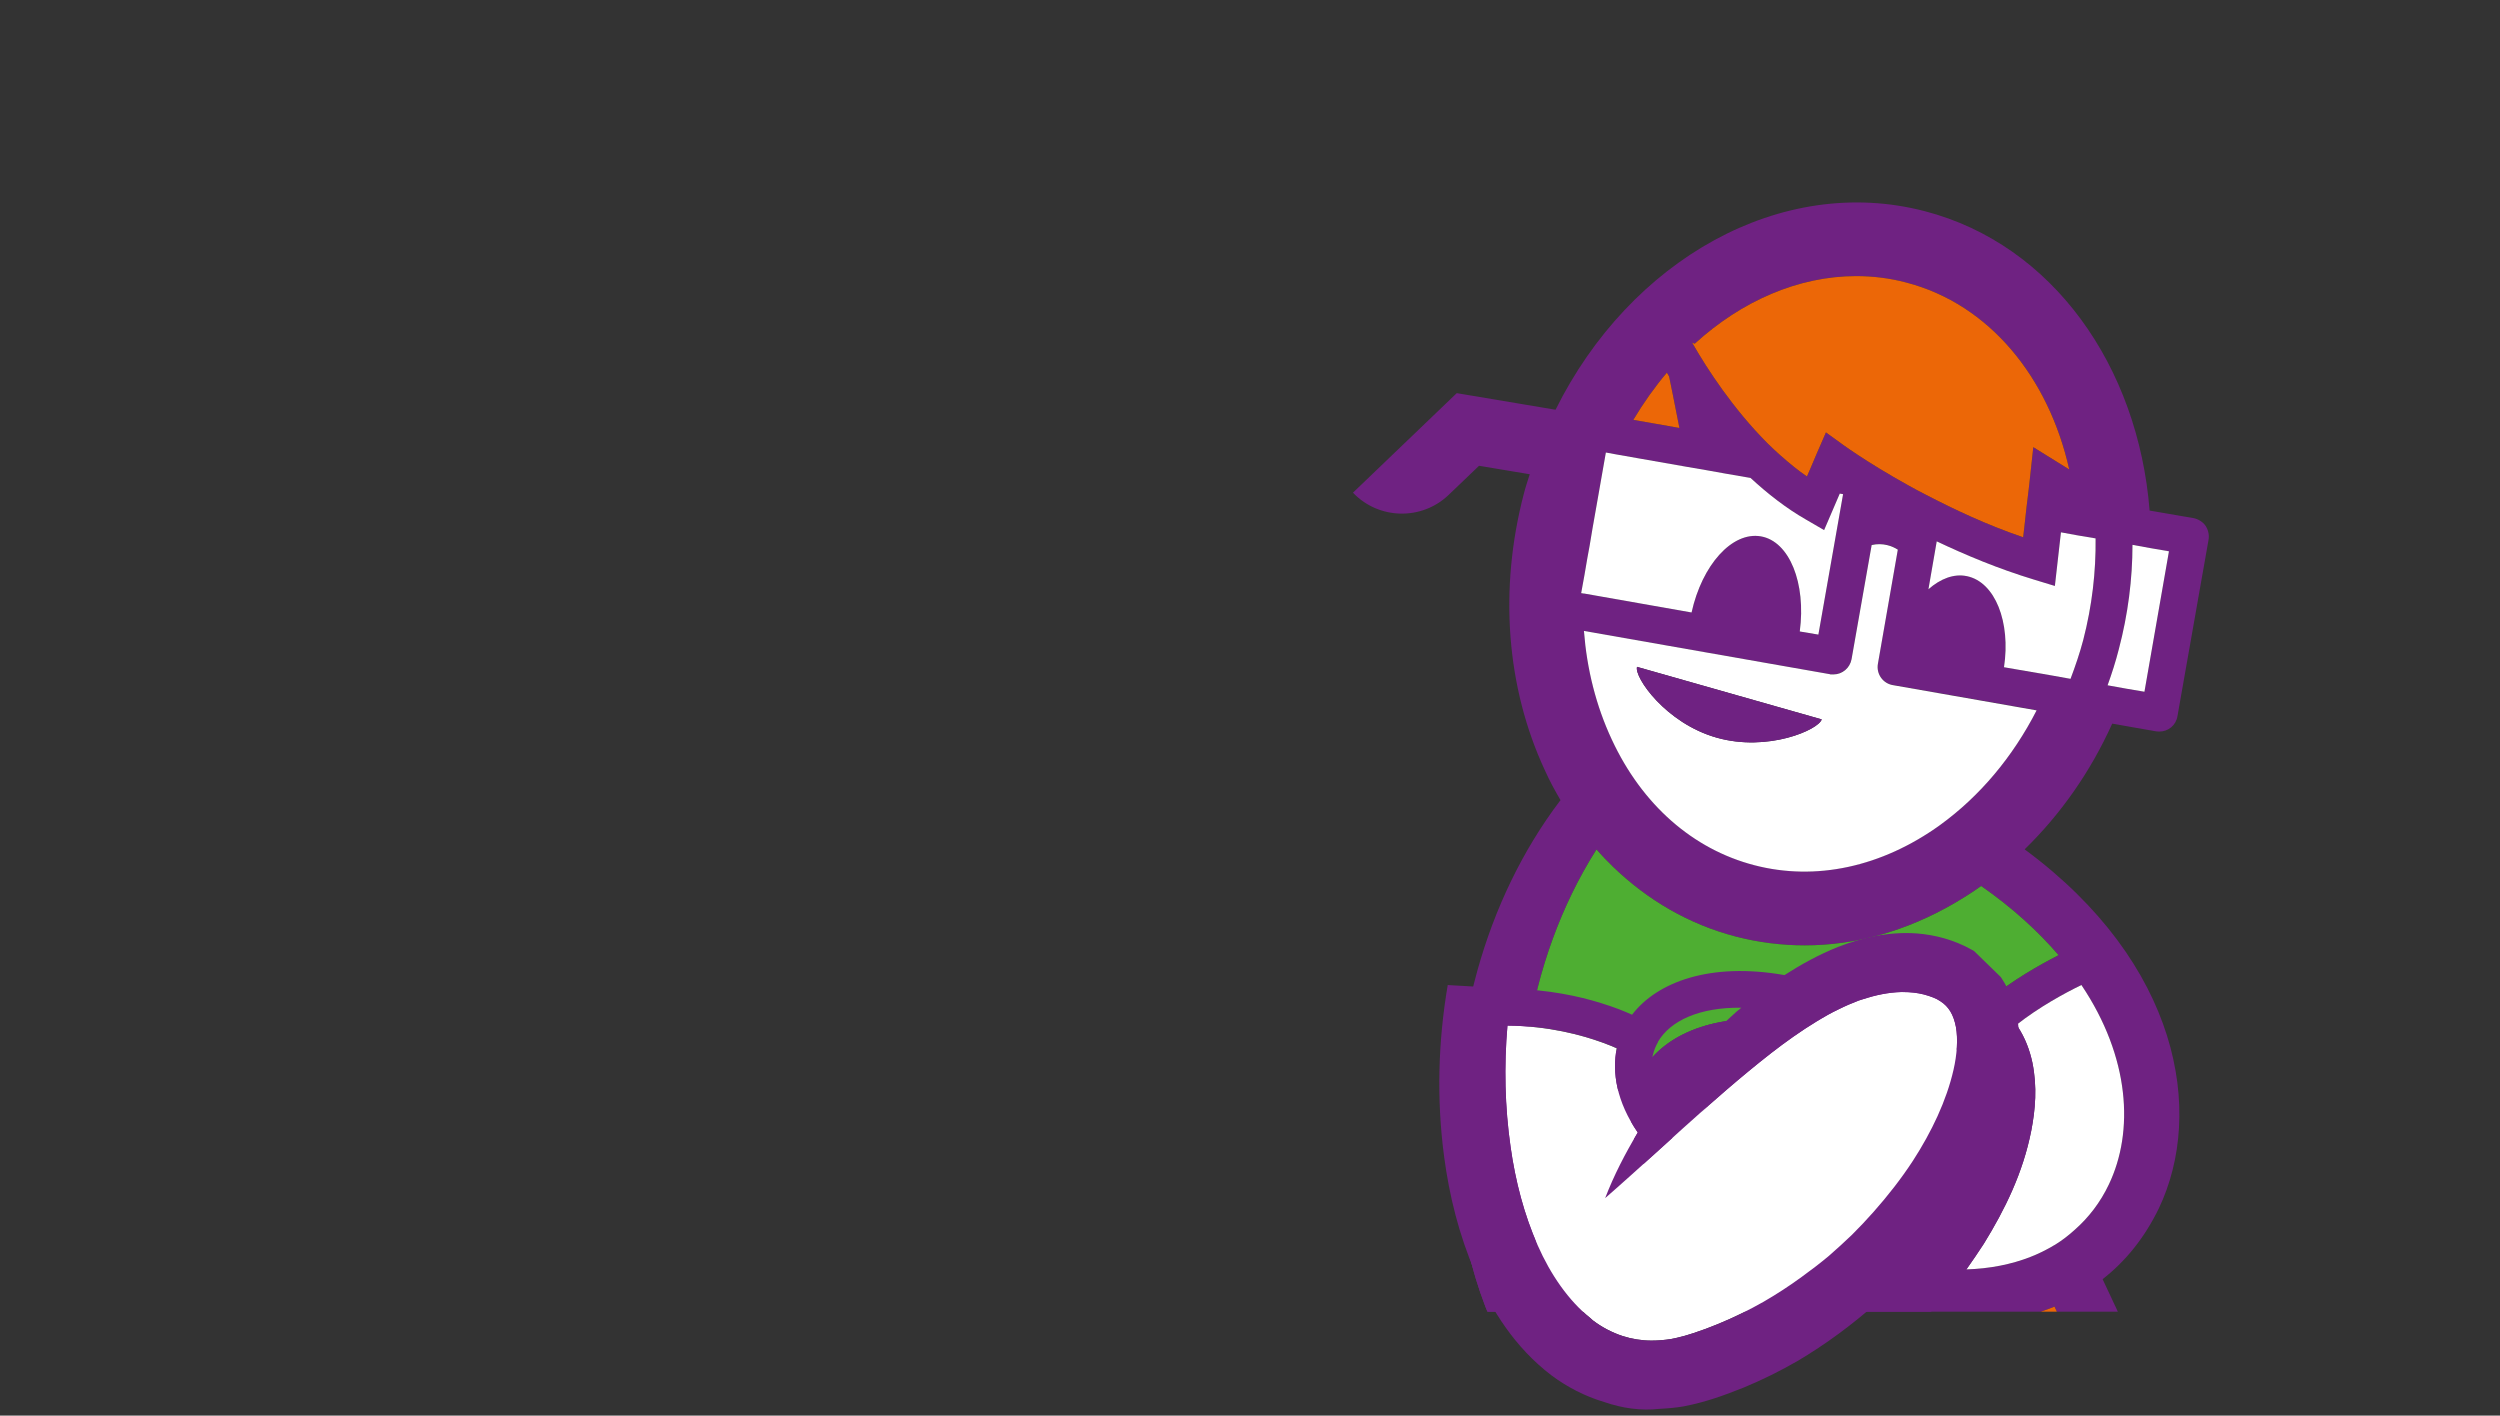 <svg width="385" height="218" viewBox="0 0 385 218" fill="none" xmlns="http://www.w3.org/2000/svg">
<rect x="0" y="0" width="385" height="218" fill="#333333" stroke="none"/>
<g clip-path="url(#clip0_3001_24214)">
<path d="M224.339 60.545L208.358 75.873C212.332 80.046 218.974 80.188 223.119 76.186L227.774 71.729L235.58 73.035C235.268 74.028 234.927 75.022 234.671 76.044C230.811 90.776 231.975 105.905 237.936 118.678C238.645 120.268 239.469 121.772 240.32 123.22C234.388 131.026 230.158 140.024 227.547 149.363C224.311 161.029 223.232 173.292 224.822 185.413C225.617 191.487 227.121 197.533 229.619 203.352C232.145 209.143 235.722 214.877 241.342 219.163C243.726 220.951 246.508 222.399 249.46 223.279C249.886 227.508 250.085 231.737 250.227 235.995C233.593 239.345 227.547 247.463 225.929 255.354C225.361 258.164 223.601 266.765 229.931 273.407C233.792 277.438 240.036 279.993 248.751 281.128C248.58 285.357 248.438 289.559 248.438 293.816C248.467 299.834 248.637 305.937 249.489 312.097C250.425 318.228 251.646 324.728 255.989 330.717C258.118 333.698 261.467 336.253 265.214 337.303C268.933 338.438 272.651 338.325 275.972 337.757C279.492 337.189 283.04 335.685 285.879 333.499C288.774 331.342 291.016 328.645 292.833 325.863C293.174 325.324 293.429 324.785 293.713 324.245C302.456 330.661 313.668 332.08 324.795 332.08C348.128 332.08 372 325.892 372 280.021C372 252.629 363.484 239.402 351.648 233.185C350.541 218.481 341.429 215.047 331.579 214.479C329.365 208.972 326.725 203.153 323.802 196.994C327.293 194.269 330.245 190.664 332.459 186.094C339.527 171.277 335.638 148.398 311.795 130.799C317.358 125.377 321.957 118.82 325.278 111.44L332.062 112.632C332.062 112.632 332.374 112.661 332.544 112.661C333.907 112.661 335.099 111.696 335.326 110.305L340.123 83.083C340.237 82.345 340.066 81.579 339.641 80.954C339.215 80.358 338.534 79.932 337.796 79.79L331.04 78.627C329.28 56.429 316.138 37.666 296.438 32.529C274.297 26.738 250.993 40.051 239.554 63.1L224.339 60.545ZM236.119 267.531C233.848 265.175 233.281 261.94 234.274 257.057C235.523 251.011 241.087 246.895 250.312 244.738C250.283 249.194 250.17 253.651 249.943 258.136C249.687 262.933 249.403 267.787 249.12 272.669C241.967 271.676 238.106 269.632 236.119 267.531ZM235.069 183.993C234.189 177.862 234.047 171.56 234.586 165.316C240.945 165.372 245.997 166.763 249.148 167.899C250.085 168.239 250.851 168.552 251.419 168.807C250.681 172.526 251.39 177.039 254.655 181.779C252.725 185.015 250.993 188.336 249.631 191.884C252.242 189.614 254.768 187.314 257.295 185.044C258.004 184.419 258.686 183.766 259.395 183.142C260.105 182.517 260.814 181.864 261.496 181.24C266.037 177.152 270.551 173.178 275.206 169.545C277.477 167.785 279.833 166.11 282.217 164.663C283.324 163.982 284.431 163.357 285.566 162.818C286.588 162.307 287.639 161.853 288.689 161.455C288.888 161.398 289.086 161.342 289.313 161.257C291.3 160.604 293.259 160.206 295.161 160.15C295.274 160.15 295.416 160.15 295.53 160.15C296.637 160.15 297.687 160.263 298.709 160.519C299.759 160.802 300.668 161.143 301.264 161.569C302.541 162.392 303.279 163.613 303.648 165.514C303.989 167.416 303.818 169.772 303.279 172.128C302.2 176.868 299.901 181.694 297.034 186.122C295.218 188.904 293.174 191.515 290.96 194.013C289.909 195.205 288.802 196.369 287.667 197.505C286.475 198.64 285.283 199.747 284.034 200.826C282.7 201.933 281.337 202.983 279.918 204.005C278.016 205.396 276.057 206.673 274.042 207.837C271.743 209.143 269.387 210.307 266.946 211.3C264.533 212.293 261.95 213.173 259.849 213.571C258.799 213.741 257.777 213.826 256.755 213.826C255.223 213.826 253.718 213.571 252.299 213.117C250.681 212.577 249.148 211.783 247.729 210.704C247.615 210.619 247.502 210.477 247.388 210.392C244.01 207.695 241.229 203.664 239.242 199.151C237.169 194.467 235.807 189.273 235.069 183.993ZM243.499 91.343L244.01 88.533L244.436 86.035L244.805 84.02L245.231 81.465L245.742 78.57L247.303 69.685L248.836 69.969L252.214 70.565L259.821 71.899L262.801 72.41L265.81 72.95L269.586 73.602C272.169 75.987 275.007 78.229 278.13 80.017L280.911 81.635L283.324 76.015L283.835 76.1L280.031 97.73L277.164 97.248C278.158 89.811 275.575 83.367 271.175 82.601C266.747 81.834 262.12 87 260.502 94.324L243.925 91.4H243.84L243.499 91.343ZM235.268 159.639C236.857 149.42 240.377 139.485 245.855 130.827C246.679 131.764 247.53 132.644 248.41 133.496C253.746 138.633 260.105 142.352 267.286 144.225C270.778 145.134 274.354 145.588 277.931 145.588C285.765 145.588 293.628 143.374 300.951 139.116C302.342 138.293 303.733 137.441 305.096 136.448C309.95 139.826 313.867 143.431 317.017 147.092C314.009 148.625 310.035 150.896 306.43 153.82C306.345 153.791 306.259 153.706 306.174 153.678C303.336 152.088 300.469 151.35 297.63 151.123C293.316 150.811 289.143 151.776 285.51 153.195C282.529 154.387 279.804 155.892 277.25 157.538C265.839 155.523 257.635 158.588 253.775 163.641C252.668 163.13 251.05 162.477 249.006 161.853C245.571 160.774 240.888 159.781 235.268 159.639ZM243.925 97.162L281.848 103.833C282.018 103.833 282.189 103.833 282.359 103.833C283.693 103.833 284.885 102.868 285.141 101.477L288.235 83.906C289.995 83.509 291.414 84.077 292.265 84.616L289.2 102.187C288.916 103.748 289.966 105.224 291.499 105.479L313.64 109.368C309.978 116.521 304.897 122.596 298.737 127.052C289.768 133.496 279.606 135.681 270.153 133.212C260.672 130.742 252.867 123.873 248.211 113.853C245.799 108.687 244.379 103.038 243.925 97.134V97.162ZM255.109 65.285L251.532 64.661C253.094 62.05 254.825 59.608 256.699 57.394C256.812 57.565 256.926 57.763 257.039 57.962L257.607 60.744L258.629 65.91L255.109 65.285ZM256.954 293.816C256.954 289.814 257.068 285.783 257.238 281.753C257.295 280.362 257.351 278.942 257.408 277.552C257.465 276.132 257.55 274.741 257.607 273.322C257.891 268.411 258.175 263.501 258.458 258.533C258.487 258.051 258.487 257.568 258.515 257.086C265.555 257.994 272.197 258.42 278.357 258.42C279.577 258.42 280.741 258.363 281.933 258.335C283.523 258.306 285.084 258.249 286.617 258.164C288.32 258.051 289.966 257.937 291.584 257.795C292.549 257.71 293.486 257.597 294.451 257.483C294.678 261.542 294.82 265.601 294.877 269.66C294.905 271.108 294.905 272.556 294.877 274.003C294.877 275.451 294.849 276.899 294.82 278.346C294.707 281.98 294.565 285.613 294.252 289.218C293.77 294.952 292.947 300.657 291.641 306.136C291.471 306.845 291.244 307.555 291.045 308.265C290.562 310.11 289.995 311.926 289.342 313.658C288.774 315.191 288.15 316.695 287.44 318.086C286.901 319.193 286.305 320.243 285.68 321.237C282.87 325.608 279.123 328.674 274.525 329.355C269.444 330.235 265.384 329.241 262.773 325.58C260.048 321.946 258.686 316.411 257.919 310.933C257.153 305.398 256.982 299.607 256.954 293.816ZM258.089 176.471C256.5 173.349 256.33 170.34 257.777 167.842C259.679 164.549 264.221 162.477 270.636 162.562C270.38 162.761 270.125 162.96 269.898 163.158C265.384 167.161 261.496 171.646 258.118 176.443H258.089V176.471ZM258.686 234.831C258.572 231.34 258.402 227.849 258.089 224.329C259.31 224.272 260.531 224.159 261.694 223.96C265.243 223.279 268.081 222.2 270.948 221.065C273.843 219.872 276.625 218.481 279.293 216.949C283.636 214.366 287.667 211.385 291.414 208.064C293.032 206.645 294.593 205.112 296.069 203.551C297.943 203.778 299.844 203.92 301.689 203.92C305.238 203.92 308.729 203.494 312.05 202.642C313.526 202.273 315.002 201.791 316.393 201.223C318.692 206.049 320.764 210.619 322.581 214.962C322.95 215.842 323.319 216.722 323.66 217.602C324.029 218.51 324.398 219.418 324.738 220.327C325.76 222.995 326.64 225.549 327.378 228.019C327.832 229.495 328.201 230.914 328.542 232.305C328.883 233.781 329.138 235.201 329.365 236.591C329.621 238.351 329.819 240.054 329.848 241.672C327.832 242.723 322.07 245.504 313.157 248.002C312.192 248.286 311.227 248.542 310.205 248.797C309.24 249.053 308.246 249.28 307.225 249.507C305.72 249.847 304.131 250.188 302.484 250.472C302.342 248.627 302.2 246.753 302.03 244.908C301.86 243.234 301.661 241.587 301.462 239.912C301.292 238.351 301.122 236.762 300.923 235.2C300.895 234.86 300.838 234.519 300.781 234.179C300.185 229.637 299.504 225.124 298.709 220.61C299.646 219.901 300.582 219.191 301.491 218.453C303.449 216.92 305.294 215.274 307.083 213.599C304.67 214.025 302.285 214.309 299.873 214.508C298.709 214.621 297.517 214.706 296.325 214.763C295.161 214.82 293.94 214.848 292.862 214.82L289.03 214.678L289.909 219.674C290.931 225.152 291.783 230.687 292.464 236.222C292.663 237.67 292.805 239.118 292.975 240.594C293.032 240.906 293.06 241.247 293.089 241.559C293.231 242.694 293.344 243.83 293.458 244.965C293.543 245.703 293.6 246.413 293.656 247.151C293.798 248.684 293.94 250.216 294.054 251.749C292.691 251.919 291.329 252.061 289.909 252.175C288.263 252.317 286.532 252.43 284.772 252.516C276.937 252.913 268.195 252.658 258.714 251.409C258.799 248.74 258.827 246.072 258.827 243.404V239.089C258.799 237.67 258.742 236.251 258.686 234.831ZM260.786 53.108C260.786 53.108 260.644 52.881 260.587 52.767L260.985 52.938C268.195 46.352 276.966 42.52 285.85 42.52C288.433 42.52 291.016 42.833 293.571 43.514C306.401 46.863 315.485 58.132 318.664 72.297L313.129 68.862L312.504 74.624L312.419 75.362L312.078 78.172L311.766 81.011L311.568 82.743C308.757 81.777 306.061 80.699 303.534 79.563C301.065 78.456 298.766 77.321 296.637 76.214C295.728 75.76 294.849 75.277 294.025 74.823C292.294 73.858 290.761 72.978 289.427 72.155C288.746 71.729 288.121 71.332 287.553 70.991C285.368 69.6 284.09 68.692 284.062 68.663L281.195 66.591L279.861 69.657L278.726 72.325L278.271 73.375C277.59 72.921 276.937 72.41 276.284 71.899C274.865 70.764 273.531 69.572 272.254 68.323C266.861 62.929 262.915 56.798 260.786 53.108ZM296.977 90.747L298.255 83.367C302.74 85.496 307.764 87.596 313.185 89.243L316.45 90.236L317.387 81.976L319.856 82.43L322.723 82.913C322.78 88.022 322.184 93.273 320.821 98.553C320.282 100.597 319.601 102.584 318.863 104.543L316.024 104.032L308.615 102.754C309.666 95.8 307.253 89.64 302.91 88.732C300.895 88.306 298.822 89.129 296.977 90.747ZM297.375 316.468C298.397 313.715 299.22 310.904 299.901 308.123C301.349 302.077 302.2 296.002 302.74 289.956C303.109 285.471 303.279 280.986 303.364 276.501C311.312 274.514 317.812 271.988 322.95 268.866L332.317 278.261L346.737 263.813L339.499 256.575L337.228 254.304L336.433 253.509C336.689 252.828 336.887 252.118 337.086 251.409C338.335 247.122 338.59 242.496 338.023 237.5C340.861 238.011 343.501 238.749 345.885 239.771C346.822 240.168 347.702 240.622 348.582 241.105C349.49 241.616 350.342 242.183 351.194 242.808C359.17 248.797 363.484 259.953 363.484 280.021C363.484 316.44 349.292 323.564 324.795 323.564C313.214 323.564 303.96 321.975 297.375 316.468ZM303.364 267.702C303.279 263.87 303.137 260.066 302.91 256.262C306.089 255.695 309.013 255.042 311.738 254.361C313.129 253.992 314.434 253.651 315.712 253.282C317.387 252.771 318.976 252.289 320.424 251.778C324.029 250.557 326.952 249.336 329.11 248.371C328.769 249.762 328.286 251.096 327.662 252.345C327.605 252.43 327.605 252.516 327.548 252.572C327.094 253.481 326.498 254.332 325.874 255.155C325.164 256.092 324.369 257 323.433 257.88C319.09 261.968 312.447 265.232 303.364 267.702ZM302.825 195.489C303.762 194.184 304.641 192.849 305.521 191.515C308.757 186.264 311.539 180.615 312.816 174.115C313.441 170.879 313.753 167.388 312.987 163.641C312.589 161.767 311.88 159.837 310.716 158.077L310.546 157.822C314.009 155.097 317.869 152.996 320.537 151.691C328.031 162.846 328.656 174.257 324.767 182.404C323.461 185.157 321.673 187.485 319.515 189.386C318.579 190.238 317.585 191.004 316.535 191.657C316.308 191.799 316.052 191.913 315.854 192.055C314.832 192.622 313.81 193.133 312.703 193.559C309.751 194.723 306.401 195.376 302.825 195.489ZM327.407 106.047L324.568 105.536C325.221 103.719 325.817 101.874 326.3 99.972C327.719 94.579 328.4 89.158 328.4 83.906L331.21 84.417L334.02 84.9L330.245 106.529L327.407 106.047ZM336.348 228.643C335.638 225.975 334.787 223.193 333.765 220.355C340.265 221.15 344.296 223.761 345.602 230.659C342.621 229.722 339.527 229.069 336.348 228.643Z" fill="#6F2282"/>
<path d="M234.586 165.315C234.047 171.559 234.189 177.861 235.069 183.992C235.807 189.272 237.169 194.466 239.242 199.15C241.229 203.663 244.01 207.694 247.388 210.391C247.502 210.476 247.615 210.618 247.729 210.703C249.148 211.781 250.681 212.576 252.299 213.116C253.718 213.57 255.223 213.825 256.755 213.825C257.777 213.825 258.799 213.74 259.849 213.57C261.95 213.172 264.533 212.292 266.946 211.299C269.387 210.305 271.743 209.142 274.042 207.836C276.057 206.672 278.016 205.395 279.918 204.004C281.337 202.982 282.7 201.932 284.034 200.825C285.283 199.746 286.475 198.639 287.667 197.504C288.802 196.368 289.909 195.204 290.96 194.012C293.174 191.514 295.218 188.903 297.034 186.121C299.901 181.693 302.2 176.867 303.279 172.127C303.818 169.771 303.989 167.415 303.648 165.513C303.279 163.611 302.541 162.391 301.264 161.568C300.668 161.142 299.759 160.801 298.709 160.517C297.687 160.262 296.637 160.148 295.53 160.148C295.416 160.148 295.274 160.148 295.161 160.148C293.259 160.205 291.3 160.603 289.313 161.255C289.086 161.341 288.888 161.397 288.689 161.454C287.639 161.852 286.588 162.306 285.567 162.817C284.431 163.356 283.324 163.98 282.217 164.662C279.833 166.109 277.477 167.784 275.206 169.544C270.551 173.177 266.037 177.151 261.496 181.239C260.814 181.863 260.105 182.516 259.395 183.141C258.686 183.765 258.004 184.418 257.295 185.042C254.768 187.313 252.242 189.612 249.631 191.883C250.993 188.335 252.725 185.014 254.655 181.778C251.39 177.038 250.681 172.524 251.419 168.806C250.851 168.551 250.085 168.238 249.148 167.898C245.997 166.762 240.945 165.371 234.586 165.315Z" fill="white"/>
<path d="M244.01 88.532L243.499 91.343L243.84 91.399H243.925L260.502 94.323C262.12 87 266.747 81.834 271.175 82.6C275.575 83.366 278.158 89.81 277.164 97.247L280.031 97.729L283.835 76.1L283.324 76.014L280.911 81.635L278.129 80.017C275.007 78.229 272.168 75.986 269.585 73.602L265.81 72.949L262.801 72.41L259.821 71.899L252.214 70.564L248.836 69.968L247.303 69.685L245.742 78.569L245.231 81.465L244.805 84.019L244.436 86.035L244.01 88.532Z" fill="white"/>
<path d="M245.855 130.827C240.377 139.485 236.857 149.42 235.267 159.638C240.888 159.78 245.571 160.774 249.006 161.852C251.05 162.477 252.668 163.13 253.775 163.641C257.635 158.588 265.839 155.522 277.249 157.538C279.804 155.891 282.529 154.387 285.51 153.195C289.143 151.776 293.316 150.81 297.63 151.123C300.469 151.35 303.336 152.088 306.174 153.677C306.259 153.706 306.344 153.791 306.43 153.819C310.035 150.896 314.009 148.625 317.017 147.092C313.867 143.43 309.949 139.825 305.096 136.447C303.733 137.441 302.342 138.293 300.951 139.116C293.628 143.373 285.765 145.588 277.931 145.588C274.354 145.588 270.778 145.133 267.286 144.225C260.105 142.352 253.746 138.633 248.41 133.495C247.53 132.644 246.678 131.764 245.855 130.827Z" fill="#4EAE32"/>
<path d="M281.848 103.832L243.925 97.162C244.379 103.066 245.799 108.714 248.211 113.881C252.867 123.901 260.673 130.77 270.153 133.239C279.606 135.709 289.768 133.523 298.737 127.08C304.897 122.623 309.978 116.549 313.64 109.396L291.499 105.507C289.966 105.251 288.916 103.775 289.2 102.214L292.265 84.644C291.414 84.104 289.995 83.537 288.235 83.934L285.141 101.505C284.885 102.895 283.693 103.86 282.359 103.86C282.189 103.86 282.018 103.86 281.848 103.86V103.832ZM264.363 113.597C256.528 111.383 251.646 104.286 252.1 102.697L280.542 110.787C280.088 112.376 272.225 115.839 264.363 113.597Z" fill="white"/>
<path d="M251.532 64.659L255.109 65.284L258.629 65.908L257.607 60.742L257.039 57.96C256.926 57.762 256.812 57.563 256.699 57.393C254.825 59.607 253.094 62.048 251.532 64.659Z" fill="#EC6707"/>
<path d="M252.1 102.696C251.646 104.286 256.528 111.382 264.363 113.596C272.226 115.839 280.088 112.376 280.542 110.786L252.1 102.696Z" fill="#6F2282"/>
<path d="M257.777 167.842C256.329 170.34 256.5 173.349 258.089 176.471H258.118C261.496 171.645 265.384 167.161 269.898 163.158C270.125 162.959 270.38 162.761 270.636 162.562C264.221 162.477 259.679 164.549 257.777 167.842Z" fill="white"/>
<path d="M258.09 224.327C258.402 227.847 258.572 231.339 258.686 234.83C258.742 236.249 258.799 237.669 258.828 239.088V243.402C258.828 246.071 258.799 248.739 258.714 251.407C268.195 252.656 276.937 252.911 284.772 252.514C286.532 252.429 288.263 252.315 289.91 252.173C291.329 252.06 292.691 251.918 294.054 251.748C293.94 250.215 293.798 248.682 293.656 247.149C293.6 246.411 293.543 245.702 293.458 244.964C293.344 243.828 293.231 242.693 293.089 241.557C293.06 241.245 293.032 240.904 292.975 240.592C292.805 239.116 292.663 237.669 292.464 236.221C291.783 230.686 290.931 225.151 289.91 219.672L289.03 214.676L292.862 214.818C293.94 214.847 295.161 214.818 296.325 214.762C297.517 214.705 298.709 214.62 299.873 214.506C302.286 214.307 304.67 214.023 307.083 213.598C305.294 215.272 303.449 216.919 301.491 218.452C300.582 219.19 299.646 219.899 298.709 220.609C299.504 225.122 300.185 229.635 300.781 234.177C300.838 234.518 300.895 234.858 300.923 235.199C301.122 236.76 301.292 238.35 301.462 239.911C301.661 241.586 301.86 243.232 302.03 244.907C302.2 246.752 302.342 248.625 302.484 250.47C304.131 250.186 305.72 249.846 307.225 249.505C308.246 249.278 309.24 249.051 310.205 248.796C311.227 248.54 312.192 248.285 313.157 248.001C322.07 245.503 327.832 242.721 329.848 241.671C329.819 240.053 329.621 238.35 329.365 236.59C329.138 235.199 328.883 233.78 328.542 232.304C328.201 230.913 327.832 229.494 327.378 228.017C326.64 225.548 325.76 222.993 324.738 220.325C324.398 219.417 324.029 218.508 323.66 217.6C323.319 216.72 322.95 215.84 322.581 214.96C320.764 210.617 318.692 206.047 316.393 201.222C315.002 201.789 313.526 202.272 312.05 202.641C308.729 203.493 305.238 203.918 301.689 203.918C299.844 203.918 297.943 203.776 296.069 203.549C294.593 205.11 293.032 206.643 291.414 208.063C287.667 211.384 283.636 214.364 279.293 216.947C276.625 218.48 273.843 219.871 270.948 221.063C268.081 222.198 265.243 223.277 261.694 223.958C260.531 224.157 259.31 224.271 258.09 224.327Z" fill="#EC6707"/>
<path d="M260.587 52.767C260.587 52.767 260.729 52.994 260.786 53.107C262.915 56.797 266.861 62.929 272.254 68.322C273.531 69.571 274.865 70.763 276.284 71.898C276.937 72.409 277.59 72.92 278.271 73.374L278.726 72.324L279.861 69.656L281.195 66.59L284.062 68.662C284.062 68.662 285.368 69.599 287.553 70.99C288.121 71.331 288.746 71.728 289.427 72.154C290.761 72.977 292.294 73.857 294.025 74.822C294.849 75.276 295.728 75.759 296.637 76.213C298.766 77.32 301.065 78.455 303.534 79.562C306.061 80.698 308.757 81.776 311.568 82.742L311.766 81.01L312.078 78.172L312.419 75.361L312.504 74.623L313.129 68.861L318.664 72.296C315.485 58.132 306.401 46.862 293.571 43.513C291.017 42.832 288.433 42.52 285.85 42.52C276.966 42.52 268.195 46.352 260.985 52.937L260.587 52.767Z" fill="#EC6707"/>
<path d="M298.255 83.367L296.977 90.747C298.822 89.129 300.895 88.305 302.91 88.731C307.253 89.64 309.666 95.799 308.615 102.754L316.024 104.031L318.863 104.542C319.601 102.583 320.282 100.596 320.821 98.553C322.184 93.273 322.78 88.022 322.723 82.912L319.856 82.43L317.386 81.976L316.45 90.236L313.185 89.242C307.764 87.596 302.74 85.495 298.255 83.367Z" fill="white"/>
<path d="M305.522 191.515C304.642 192.849 303.762 194.183 302.825 195.489C306.401 195.376 309.751 194.723 312.703 193.559C313.81 193.133 314.832 192.622 315.854 192.054C316.052 191.913 316.308 191.799 316.535 191.657C317.585 191.004 318.579 190.238 319.516 189.386C321.673 187.484 323.461 185.157 324.767 182.403C328.656 174.257 328.031 162.846 320.537 151.69C317.869 152.996 314.009 155.097 310.546 157.822L310.716 158.077C311.88 159.837 312.589 161.767 312.987 163.641C313.753 167.388 313.441 170.879 312.817 174.115C311.539 180.615 308.757 186.264 305.522 191.515Z" fill="white"/>
<path d="M324.568 105.536L327.406 106.047L330.245 106.529L334.02 84.9L331.21 84.417L328.4 83.906C328.4 89.157 327.719 94.579 326.299 99.972C325.817 101.874 325.221 103.719 324.568 105.536Z" fill="white"/>
<path d="M225.389 159.071L235.268 159.639C240.888 159.781 245.572 160.774 249.006 161.853C251.05 162.477 252.668 163.13 253.775 163.641C257.635 158.589 265.839 155.523 277.25 157.538C279.804 155.892 282.529 154.388 285.51 153.195C289.143 151.776 293.316 150.811 297.63 151.123C300.469 151.35 303.336 152.088 306.174 153.678C306.259 153.706 306.345 153.792 306.43 153.82L310.546 157.822C310.546 157.822 310.659 157.993 310.716 158.078C311.88 159.838 312.589 161.768 312.987 163.641C313.753 167.388 313.441 170.88 312.817 174.115C311.539 180.616 308.757 186.264 305.521 191.516C304.642 192.85 303.762 194.184 302.825 195.49L296.069 203.551C294.593 205.112 293.032 206.645 291.414 208.064C287.667 211.385 283.636 214.366 279.293 216.949C276.625 218.482 273.843 219.873 270.948 221.065C268.081 222.2 265.243 223.279 261.694 223.96C260.531 224.159 259.31 224.272 258.089 224.329C255.137 224.67 252.27 224.244 249.46 223.279C246.508 222.399 243.726 220.951 241.342 219.163C235.722 214.877 232.145 209.143 229.619 203.352C227.121 197.533 225.617 191.487 224.822 185.413C223.658 176.613 223.913 167.729 225.389 159.071ZM257.777 167.842C256.33 170.34 256.5 173.349 258.089 176.471C261.467 171.646 265.356 167.161 269.869 163.159C270.096 162.96 270.352 162.761 270.607 162.563C264.192 162.477 259.651 164.55 257.749 167.842H257.777ZM235.069 183.994C235.807 189.273 237.169 194.468 239.242 199.151C241.229 203.665 244.01 207.695 247.388 210.392C247.502 210.477 247.615 210.619 247.729 210.704C249.148 211.783 250.681 212.578 252.299 213.117C253.718 213.571 255.223 213.827 256.755 213.827C257.777 213.827 258.799 213.741 259.849 213.571C261.95 213.174 264.533 212.294 266.946 211.3C269.387 210.307 271.743 209.143 274.042 207.837C276.057 206.674 278.016 205.396 279.918 204.005C281.337 202.983 282.7 201.933 284.034 200.826C285.283 199.747 286.475 198.64 287.667 197.505C288.802 196.37 289.91 195.206 290.96 194.014C293.174 191.516 295.218 188.904 297.034 186.122C299.901 181.694 302.2 176.869 303.279 172.128C303.818 169.772 303.989 167.417 303.648 165.515C303.279 163.613 302.541 162.392 301.264 161.569C300.668 161.143 299.759 160.803 298.709 160.519C297.687 160.263 296.637 160.15 295.53 160.15C295.416 160.121 295.274 160.15 295.161 160.15C293.259 160.207 291.3 160.604 289.313 161.257C289.086 161.342 288.888 161.399 288.689 161.456C287.639 161.853 286.588 162.307 285.567 162.818C284.431 163.357 283.324 163.982 282.217 164.663C279.833 166.111 277.477 167.786 275.206 169.545C270.551 173.179 266.037 177.153 261.496 181.24C260.814 181.865 260.105 182.518 259.395 183.142C258.686 183.766 258.004 184.419 257.295 185.044C254.768 187.315 252.242 189.614 249.631 191.885C250.993 188.337 252.725 185.015 254.655 181.78C251.391 177.039 250.681 172.526 251.419 168.807C250.851 168.552 250.085 168.24 249.148 167.899C245.997 166.764 240.945 165.373 234.586 165.316C234.047 171.561 234.189 177.862 235.069 183.994Z" fill="#6F2282"/>
</g>
<path d="M232.148 157.942C231.609 164.186 231.75 170.488 232.63 176.619C233.368 181.899 234.731 187.093 236.803 191.777C238.79 196.29 241.572 200.321 244.95 203.018C245.063 203.103 245.177 203.245 245.29 203.33C246.71 204.408 248.242 205.203 249.86 205.743C251.28 206.197 252.784 206.452 254.317 206.452C255.339 206.452 256.361 206.367 257.411 206.197C259.511 205.799 262.094 204.919 264.507 203.926C266.948 202.932 269.304 201.769 271.604 200.463C273.619 199.299 275.578 198.022 277.479 196.631C278.899 195.609 280.261 194.559 281.595 193.452C282.844 192.373 284.036 191.266 285.229 190.131C286.364 188.995 287.471 187.831 288.521 186.639C290.735 184.141 292.779 181.53 294.596 178.748C297.463 174.32 299.762 169.494 300.841 164.754C301.38 162.398 301.55 160.042 301.21 158.14C300.841 156.238 300.102 155.018 298.825 154.195C298.229 153.769 297.321 153.428 296.27 153.144C295.249 152.889 294.198 152.775 293.091 152.775C292.978 152.775 292.836 152.775 292.722 152.775C290.82 152.832 288.862 153.23 286.875 153.882C286.648 153.968 286.449 154.024 286.25 154.081C285.2 154.479 284.15 154.933 283.128 155.444C281.993 155.983 280.886 156.607 279.779 157.289C277.394 158.736 275.038 160.411 272.767 162.171C268.112 165.804 263.599 169.778 259.057 173.866C258.376 174.49 257.666 175.143 256.957 175.768C256.247 176.392 255.566 177.045 254.856 177.669C252.33 179.94 249.804 182.239 247.192 184.51C248.555 180.962 250.286 177.641 252.216 174.405C248.952 169.665 248.242 165.151 248.98 161.433C248.413 161.177 247.646 160.865 246.71 160.525C243.559 159.389 238.506 157.998 232.148 157.942Z" fill="white"/>
<path d="M222.951 151.697L232.829 152.265C238.449 152.407 243.133 153.4 246.568 154.479C248.611 155.103 250.229 155.756 251.336 156.267C255.197 151.215 263.4 148.149 274.811 150.164C277.366 148.518 280.091 147.014 283.071 145.821C286.705 144.402 290.877 143.437 295.192 143.749C298.03 143.976 300.897 144.714 303.736 146.304C303.821 146.332 303.906 146.417 303.991 146.446L308.107 150.448C308.107 150.448 308.221 150.619 308.278 150.704C309.441 152.464 310.151 154.394 310.548 156.267C311.315 160.014 311.003 163.506 310.378 166.741C309.101 173.242 306.319 178.89 303.083 184.142C302.203 185.476 301.323 186.81 300.386 188.116L293.631 196.177C292.155 197.738 290.593 199.271 288.975 200.69C285.229 204.011 281.198 206.992 276.855 209.575C274.187 211.108 271.405 212.499 268.51 213.691C265.643 214.826 262.804 215.905 259.256 216.586C258.092 216.785 256.872 216.898 255.651 216.955C252.699 217.296 249.832 216.87 247.022 215.905C244.07 215.025 241.288 213.577 238.904 211.789C233.283 207.503 229.707 201.769 227.18 195.978C224.683 190.159 223.178 184.113 222.383 178.039C221.22 169.239 221.475 160.355 222.951 151.697ZM255.339 160.468C253.891 162.966 254.061 165.975 255.651 169.097C259.029 164.272 262.918 159.787 267.431 155.785C267.658 155.586 267.913 155.387 268.169 155.189C261.754 155.103 257.212 157.176 255.31 160.468H255.339ZM232.63 176.62C233.368 181.899 234.731 187.094 236.803 191.777C238.79 196.291 241.572 200.321 244.95 203.018C245.063 203.103 245.177 203.245 245.29 203.33C246.71 204.409 248.242 205.204 249.86 205.743C251.28 206.197 252.784 206.453 254.317 206.453C255.339 206.453 256.361 206.367 257.411 206.197C259.511 205.8 262.094 204.92 264.507 203.926C266.948 202.933 269.304 201.769 271.604 200.463C273.619 199.299 275.578 198.022 277.479 196.631C278.899 195.609 280.261 194.559 281.595 193.452C282.844 192.373 284.036 191.266 285.229 190.131C286.364 188.996 287.471 187.832 288.521 186.64C290.735 184.142 292.779 181.53 294.596 178.748C297.463 174.32 299.762 169.495 300.841 164.754C301.38 162.398 301.55 160.042 301.21 158.141C300.841 156.239 300.103 155.018 298.825 154.195C298.229 153.769 297.321 153.429 296.27 153.145C295.249 152.889 294.198 152.776 293.091 152.776C292.978 152.747 292.836 152.776 292.722 152.776C290.82 152.833 288.862 153.23 286.875 153.883C286.648 153.968 286.449 154.025 286.25 154.082C285.2 154.479 284.15 154.933 283.128 155.444C281.993 155.983 280.886 156.608 279.779 157.289C277.394 158.737 275.038 160.411 272.767 162.171C268.112 165.805 263.599 169.779 259.057 173.866C258.376 174.491 257.666 175.144 256.957 175.768C256.247 176.392 255.566 177.045 254.856 177.67C252.33 179.941 249.804 182.24 247.192 184.511C248.555 180.963 250.286 177.641 252.216 174.405C248.952 169.665 248.242 165.152 248.98 161.433C248.413 161.178 247.646 160.866 246.71 160.525C243.559 159.39 238.506 157.999 232.148 157.942C231.609 164.187 231.75 170.488 232.63 176.62Z" fill="#6F2282"/>
<defs>
<clipPath id="clip0_3001_24214">
<rect width="385" height="202" fill="white" transform="matrix(-1 0 0 1 385 0)"/>
</clipPath>
</defs>
</svg>
